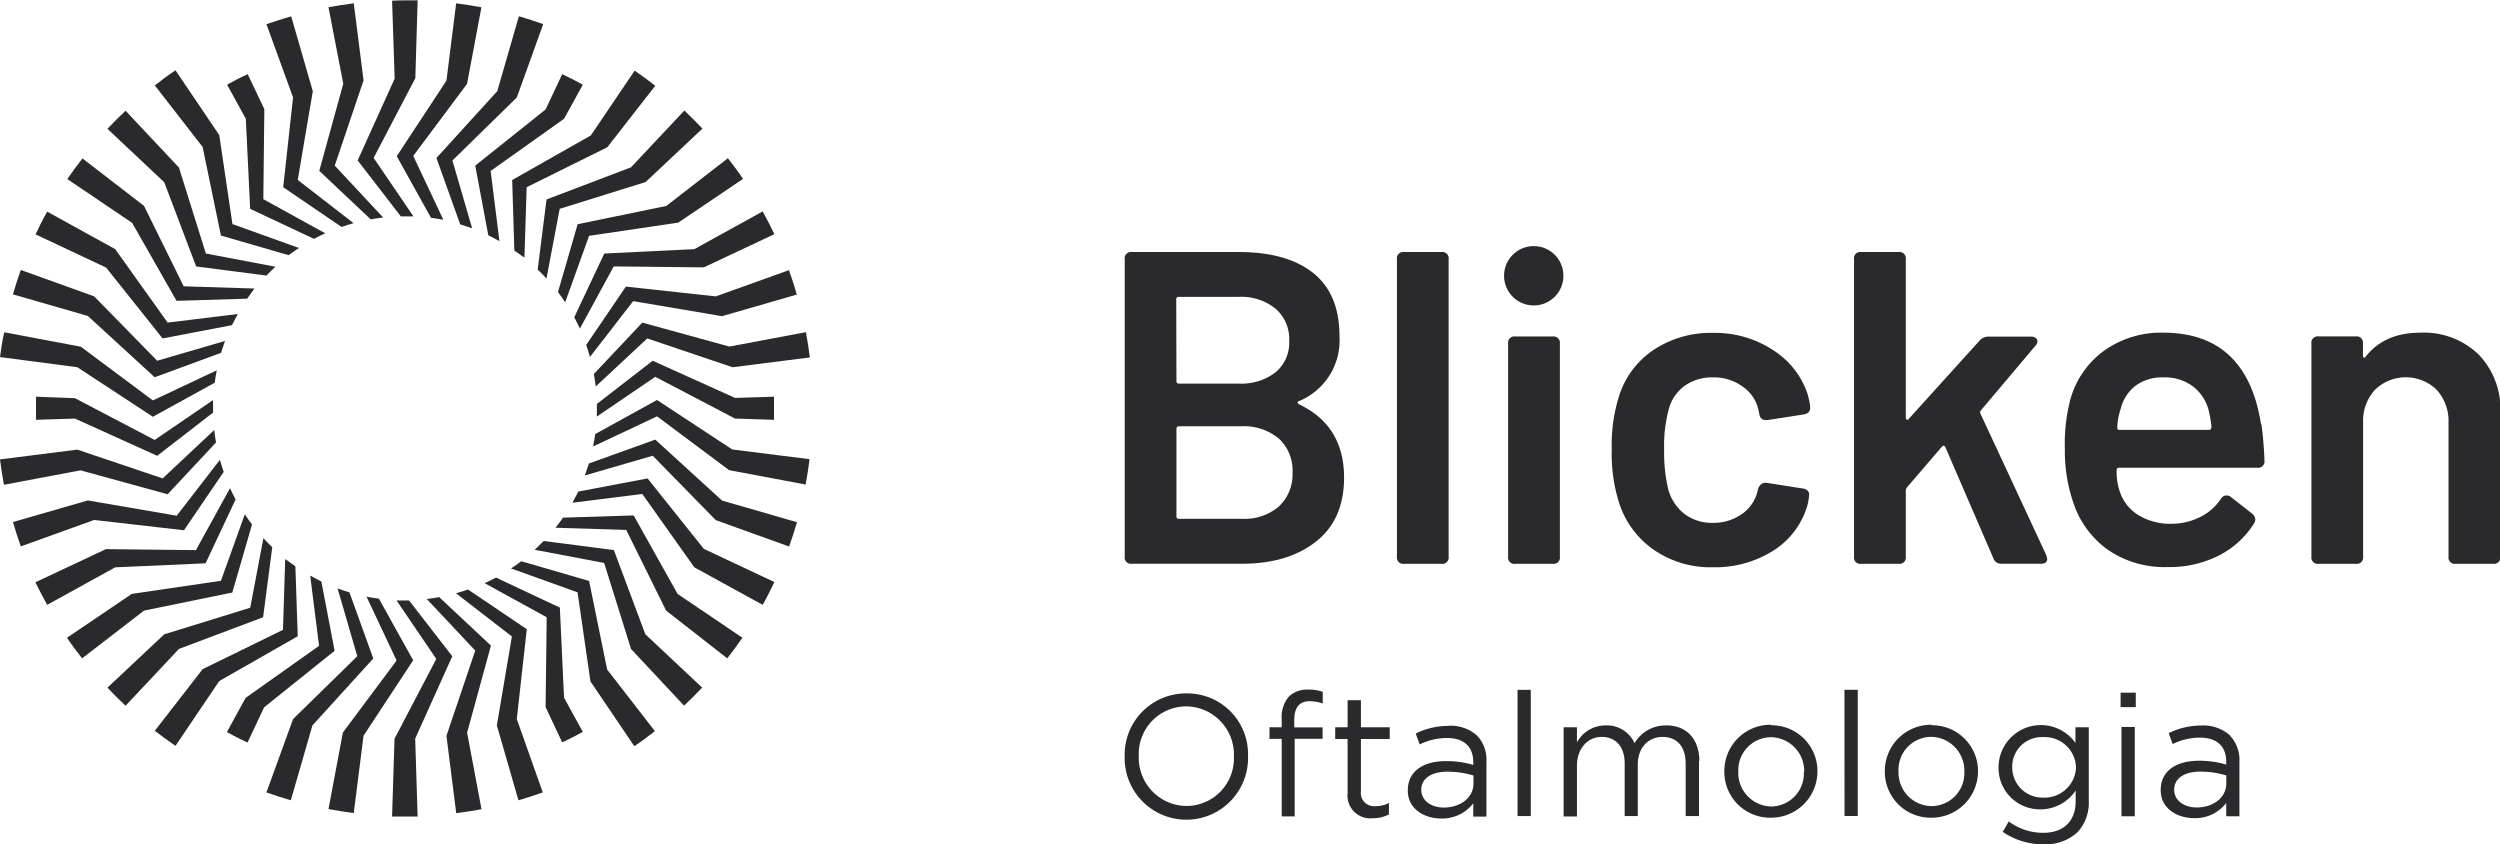 <svg xmlns="http://www.w3.org/2000/svg" viewBox="0 0 347.19 117.28"><defs><style>.cls-1{fill:#2a292c;}</style></defs><title>Logo horizontal (2)</title><g id="Layer_2" data-name="Layer 2"><g id="Positiva"><g id="Logo_horizontal" data-name="Logo horizontal"><path id="Tagline" class="cls-1" d="M164.78,96.3a8.51,8.51,0,0,0-8.59,8.69V105a8.57,8.57,0,1,0,17.13-.05v0A8.43,8.43,0,0,0,164.78,96.3Zm6.58,8.74a6.61,6.61,0,0,1-6.58,6.89,6.69,6.69,0,0,1-6.63-6.94v0a6.6,6.6,0,0,1,6.58-6.89,6.69,6.69,0,0,1,6.63,6.94Zm10.34-9.27a5.76,5.76,0,0,1,2,.31v1.61a6.25,6.25,0,0,0-1.8-.31c-1.44,0-2.16.86-2.16,2.64v1h3.94v1.58H179.8v10.78H178V102.61h-1.7V101H178V99.92A4.38,4.38,0,0,1,179,96.73,3.65,3.65,0,0,1,181.7,95.77ZM189,101H193v1.63H189v7.25a1.84,1.84,0,0,0,2.09,2.07,3.82,3.82,0,0,0,1.8-.44v1.59a4.71,4.71,0,0,1-2.23.53,3.17,3.17,0,0,1-3.51-3.51v-7.49h-1.72V101h1.72V97.24H189Zm12.12-.19a10.1,10.1,0,0,0-4.51,1.06l.55,1.51a8.62,8.62,0,0,1,3.77-.89c2.33,0,3.67,1.15,3.67,3.36v.38a13,13,0,0,0-3.79-.53c-3.14,0-5.3,1.4-5.3,4.06v.05c0,2.54,2.3,3.86,4.63,3.86a5.41,5.41,0,0,0,4.46-2.11v1.85h1.83V105.8a4.87,4.87,0,0,0-1.3-3.64A5.51,5.51,0,0,0,201.16,100.79Zm3.51,8c0,2-1.85,3.34-4.13,3.34-1.68,0-3.12-.92-3.12-2.48v0c0-1.49,1.32-2.5,3.62-2.5a12.58,12.58,0,0,1,3.63.53Zm6.12-13h1.84v17.52h-1.84Zm25.2,9.84v7.68h-1.85v-7.25c0-2.4-1.2-3.74-3.22-3.74-1.87,0-3.43,1.39-3.43,3.84v7.15h-1.82v-7.3c0-2.33-1.23-3.69-3.2-3.69S219,104,219,106.31v7.08h-1.85V101H219v2.09a4.53,4.53,0,0,1,4-2.35,4.21,4.21,0,0,1,4,2.47,5,5,0,0,1,4.37-2.47C234.23,100.72,236,102.64,236,105.71Zm10-5a6.41,6.41,0,0,0-6.48,6.48v0a6.36,6.36,0,0,0,6.43,6.43,6.44,6.44,0,0,0,6.5-6.48v0A6.37,6.37,0,0,0,246,100.72Zm4.56,6.53A4.58,4.58,0,0,1,246,112a4.66,4.66,0,0,1-4.59-4.82v0a4.58,4.58,0,0,1,4.54-4.8,4.7,4.7,0,0,1,4.61,4.85Zm5.64-11.38H258v17.52h-1.84Zm12.09,4.85a6.42,6.42,0,0,0-6.48,6.48v0a6.36,6.36,0,0,0,6.43,6.43,6.45,6.45,0,0,0,6.51-6.48v0A6.37,6.37,0,0,0,268.24,100.72Zm4.56,6.53a4.58,4.58,0,0,1-4.56,4.77,4.65,4.65,0,0,1-4.58-4.82v0a4.57,4.57,0,0,1,4.53-4.8,4.69,4.69,0,0,1,4.61,4.85Zm15.43-4a5.88,5.88,0,0,0-10.68,3.36v.05a5.74,5.74,0,0,0,5.84,5.81,5.88,5.88,0,0,0,4.87-2.62v1.47c0,2.9-1.78,4.41-4.51,4.41a8,8,0,0,1-4.78-1.58l-.84,1.44a9.76,9.76,0,0,0,5.64,1.73,6.51,6.51,0,0,0,4.73-1.66,6,6,0,0,0,1.58-4.39V101h-1.85Zm.08,3.39a4.38,4.38,0,0,1-4.56,4.2,4.2,4.2,0,0,1-4.3-4.23v0a4.1,4.1,0,0,1,4.3-4.17,4.35,4.35,0,0,1,4.56,4.2Zm6.19-10.37h2.11v2H294.5Zm.12,4.75h1.85v12.41h-1.85Zm15.07,1.18a5.51,5.51,0,0,0-4-1.37,10.1,10.1,0,0,0-4.51,1.06l.55,1.51a8.59,8.59,0,0,1,3.77-.89c2.33,0,3.67,1.15,3.67,3.36v.38a13,13,0,0,0-3.79-.53c-3.15,0-5.31,1.4-5.31,4.06v.05c0,2.54,2.31,3.86,4.64,3.86a5.41,5.41,0,0,0,4.46-2.11v1.85H311V105.8A4.9,4.9,0,0,0,309.69,102.16Zm-.51,6.67c0,2-1.84,3.34-4.12,3.34-1.68,0-3.12-.92-3.12-2.48v0c0-1.49,1.32-2.5,3.62-2.5a12.51,12.51,0,0,1,3.62.53Z"></path><path id="Lettering" class="cls-1" d="M201.18,36V77.3a.88.88,0,0,1-1,1H195a.88.88,0,0,1-1-1V36a.88.88,0,0,1,1-1h5.19A.88.88,0,0,1,201.18,36ZM186.66,66.31q0,5.86-3.92,8.92t-10.22,3.06H157.2a.87.87,0,0,1-1-1V36a.87.87,0,0,1,1-1H172q6.72,0,10.37,2.91t3.65,8.77a9.12,9.12,0,0,1-5.56,9c-.17,0-.25.12-.25.22s.08.2.25.28Q186.65,59.14,186.66,66.31ZM163.38,52.9a.32.32,0,0,0,.37.37H172a7.77,7.77,0,0,0,5.15-1.57,5.36,5.36,0,0,0,1.89-4.36,5.6,5.6,0,0,0-1.89-4.47A7.58,7.58,0,0,0,172,41.23h-8.28a.32.32,0,0,0-.37.37ZM179.5,65.63a6,6,0,0,0-1.91-4.73,7.56,7.56,0,0,0-5.19-1.7h-8.65a.33.33,0,0,0-.37.37V71.68a.32.32,0,0,0,.37.37h8.77a7.28,7.28,0,0,0,5.1-1.73A6.07,6.07,0,0,0,179.5,65.63Zm36.13-18.9h-5.19a.87.87,0,0,0-1,1V77.3a.87.87,0,0,0,1,1h5.19a.88.88,0,0,0,1-1V47.72A.88.88,0,0,0,215.63,46.73Zm59.42,10.74a.4.4,0,0,1,.06-.49l7.59-9a.81.81,0,0,0,.25-.62.54.54,0,0,0-.25-.43,1,1,0,0,0-.61-.18h-5.93a1.58,1.58,0,0,0-1.24.55L265.1,58.15c-.08.13-.17.17-.28.13s-.15-.15-.15-.31V36a.88.88,0,0,0-1-1h-5.19a.87.87,0,0,0-1,1V77.3a.87.87,0,0,0,1,1h5.19a.88.88,0,0,0,1-1V68.1a.74.74,0,0,1,.18-.43l4.82-5.62c.21-.21.37-.19.5.06l6.67,15.44a1.11,1.11,0,0,0,1.11.74h5.5c.57,0,.86-.23.86-.68l-.12-.49Zm39,1.42a48.8,48.8,0,0,1,.43,5.07.88.88,0,0,1-1,1H294.32a.32.32,0,0,0-.37.37,8.26,8.26,0,0,0,.37,2.72,6.05,6.05,0,0,0,2.59,3.45,8.56,8.56,0,0,0,4.76,1.24,8.89,8.89,0,0,0,4-1,7.45,7.45,0,0,0,2.75-2.44.9.9,0,0,1,.8-.49.94.94,0,0,1,.56.18l3,2.35a1.21,1.21,0,0,1,.43.8,1.14,1.14,0,0,1-.18.56,12.49,12.49,0,0,1-4.88,4.45,15.19,15.19,0,0,1-7.1,1.6,13.93,13.93,0,0,1-8.19-2.31A13,13,0,0,1,288,70a22.14,22.14,0,0,1-1.24-7.66,24.27,24.27,0,0,1,.68-6.54,12.48,12.48,0,0,1,4.63-7,13.62,13.62,0,0,1,8.4-2.6Q312,46.23,314,58.89Zm-6.92.44a18.3,18.3,0,0,0-.37-2.23,6.08,6.08,0,0,0-2.19-3.42,6.48,6.48,0,0,0-4.11-1.27,6.25,6.25,0,0,0-3.86,1.14,5.75,5.75,0,0,0-2.07,3.18,9,9,0,0,0-.49,2.6c0,.24.06.37.31.37h12.41A.33.33,0,0,0,307.1,59.33ZM344.19,49.2a10.94,10.94,0,0,0-8.06-3q-5,0-7.6,3.34-.12.18-.24.12c-.09,0-.13-.14-.13-.31V47.72a.88.88,0,0,0-1-1H322a.88.88,0,0,0-1,1V77.3a.88.88,0,0,0,1,1h5.18a.88.88,0,0,0,1-1V58.71a6.38,6.38,0,0,1,1.64-4.57,6.15,6.15,0,0,1,8.58,0,6.45,6.45,0,0,1,1.64,4.6V77.3a.88.88,0,0,0,1,1h5.19a.88.88,0,0,0,1-1v-20A10.84,10.84,0,0,0,344.19,49.2Zm-97.92-.56a14.75,14.75,0,0,0-8.4-2.41,14.33,14.33,0,0,0-8.25,2.38,12,12,0,0,0-4.79,6.46,22.5,22.5,0,0,0-1,7.28,22.65,22.65,0,0,0,1,7.41,12.64,12.64,0,0,0,4.82,6.58,13.86,13.86,0,0,0,8.22,2.44,15.17,15.17,0,0,0,8.4-2.31A11.06,11.06,0,0,0,251,70.2a8.32,8.32,0,0,0,.25-1.48c0-.46-.27-.75-.8-.87l-5.13-.8a.91.91,0,0,0-.77.24,1.19,1.19,0,0,0-.4.62l-.07.31a5.39,5.39,0,0,1-2.19,3.18,6.82,6.82,0,0,1-4,1.21,6.32,6.32,0,0,1-4-1.27,6.48,6.48,0,0,1-2.22-3.43,22.1,22.1,0,0,1-.56-5.49,19.29,19.29,0,0,1,.62-5.5,5.84,5.84,0,0,1,2.19-3.31,6.56,6.56,0,0,1,4-1.2A6.76,6.76,0,0,1,242,53.68a5.29,5.29,0,0,1,2.17,3.11l.18.81a.84.84,0,0,0,.87.74h.24l5.13-.8c.53-.13.8-.42.8-.87v-.25a12.14,12.14,0,0,0-.37-1.73A11.53,11.53,0,0,0,246.27,48.64ZM213,34.18a4.12,4.12,0,1,0,4.12,4.12A4.11,4.11,0,0,0,213,34.18Z"></path><path id="Symbol" class="cls-1" d="M55.1,21.69,62,11.2,63.35.46c1.18.15,2.35.33,3.51.55l-2,10.64-7.47,10,4.18,8.87c-.56-.11-1.14-.2-1.72-.28Zm-5.43.59,6,7.77.59,0c.39,0,.77,0,1.16,0l-5.53-8.12,5.79-11.07L58,.05c-.59,0-1.18,0-1.77,0s-1.19,0-1.78.05l.36,10.82Zm1.81,8.18c.58-.1,1.15-.19,1.73-.25L46.49,23l4-11.84L49.13.46C48,.61,46.78.79,45.62,1l2.05,10.63-3.33,12.1ZM39.33,26l8.11,5.52c.54-.2,1.1-.37,1.66-.53l-7.75-6,2.09-12.32-3-10.4C39.28,2.59,38.15,3,37,3.35l3.7,10.18Zm-4.59,3,8.86,4.17c.52-.28,1-.53,1.57-.77l-8.6-4.74.14-12.5L34.4,10.3c-1,.45-1.93.94-2.86,1.46l2.6,4.74Zm-4.06,3.71,9.41,2.73c.47-.35.94-.69,1.43-1l-9.24-3.32L30.45,18.76l-6.08-9c-1,.67-1.93,1.37-2.87,2.1l6.64,8.55ZM27.24,37,37,38.27c.4-.42.81-.83,1.24-1.23l-9.65-1.83L24.85,23.27l-7.41-7.89c-.87.81-1.71,1.65-2.52,2.51l7.89,7.42Zm-2.72,4.78,9.81-.3c.33-.48.68-.95,1-1.41l-9.82-.31L20,28.59,11.45,22c-.73.94-1.43,1.89-2.1,2.87l9,6.08ZM22.58,47l9.63-1.84c.25-.52.53-1,.82-1.55L23.28,44.8,16,34.6,6.55,29.39c-.57,1-1.11,2.09-1.61,3.16l9.8,4.61Zm-1.1,5.39L30.7,49c.17-.56.35-1.11.55-1.65L21.83,50.1l-8.75-8.94L2.89,37.49c-.4,1.11-.76,2.24-1.09,3.39l10.4,3Zm-.25,5.49,8.59-4.73c.08-.58.17-1.15.28-1.72l-8.87,4.18-10-7.46-10.64-2C.33,47.24.15,48.41,0,49.59L10.74,51Zm.25,3.22-11.07-5.8L5,55.09c0,.54,0,1.07,0,1.61s0,1.07,0,1.6l5.41-.17L21.83,63.3l7.76-6c0-.19,0-.39,0-.58,0-.39,0-.78,0-1.16Zm1.8,7.54L30,61.45c-.1-.57-.19-1.15-.25-1.73l-7.16,6.72-11.85-4L0,63.8c.15,1.19.33,2.36.55,3.52l10.64-2Zm2.27,5,5.52-8.11c-.2-.55-.37-1.11-.53-1.67l-6,7.76L12.2,69.5l-10.4,3c.33,1.14.69,2.27,1.09,3.38l10.19-3.67Zm3,4.59,4.17-8.87c-.27-.51-.53-1-.77-1.57l-4.74,8.61-12.5-.14-9.8,4.61C5.44,81.91,6,83,6.55,84L16,78.79Zm3.71,4.06L35,72.84c-.35-.46-.69-.94-1-1.42l-3.32,9.24L18.3,82.48l-9,6.09c.67,1,1.37,1.93,2.1,2.86L20,84.8Zm4.28,3.43L37.81,76c-.42-.41-.83-.82-1.23-1.25l-1.83,9.65L22.81,88.09,14.92,95.5c.81.86,1.65,1.7,2.52,2.51l7.41-7.89Zm4.48-7.08c-.48-.34-.95-.68-1.41-1l-.31,9.83L28.14,92.93l-6.64,8.56c.94.72,1.89,1.43,2.87,2.09l6.08-9,10.9-6.22Zm3.61,2.12c-.52-.26-1-.54-1.55-.82l1.23,9.75-10.2,7.23-2.6,4.75c.93.51,1.89,1,2.86,1.46l2.31-4.9,9.79-7.85Zm3.9,1.51c-.56-.17-1.11-.36-1.65-.56l2.74,9.42L40.7,99.86,37,110.05c1.12.4,2.25.75,3.39,1.09l3-10.4,8.45-9.29Zm4.09.87c-.58-.07-1.15-.16-1.72-.28l4.18,8.87-7.46,10-2,10.63c1.16.22,2.33.4,3.51.55l1.36-10.74L57.38,91.7Zm10.19,8-6-7.75h-.58c-.39,0-.78,0-1.16,0l5.52,8.12-5.8,11.08-.34,10.81c.59,0,1.18,0,1.78,0s1.18,0,1.77,0l-.34-10.82ZM61,82.93c-.57.1-1.15.19-1.73.26L66,90.35l-4,11.84,1.36,10.74c1.18-.15,2.35-.33,3.51-.55l-2-10.63,3.31-12.09Zm12.16,4.45L65,81.87c-.55.19-1.11.36-1.67.52l7.76,6L69,100.74l3,10.4c1.14-.34,2.27-.69,3.38-1.09L71.77,99.86Zm4.59-3-8.87-4.17c-.51.28-1,.53-1.57.78l8.61,4.73L75.77,98.2l2.31,4.9c1-.46,1.92-.95,2.86-1.46l-2.61-4.75Zm4.06-3.7-9.42-2.74c-.46.36-.93.7-1.42,1l9.24,3.32L82,94.63l6.09,9c1-.66,1.93-1.37,2.86-2.09l-6.63-8.56Zm3.44-4.29L75.5,75.13c-.4.42-.82.83-1.25,1.22l9.65,1.83,3.73,11.94L95,98c.86-.81,1.7-1.65,2.51-2.51l-7.89-7.41ZM88,71.58l-9.81.31c-.33.48-.68.94-1.05,1.4l9.83.31,5.54,11.2L101,91.43c.72-.93,1.43-1.88,2.1-2.86l-9-6.09Zm1.93-5.14-9.62,1.83c-.26.53-.54,1-.82,1.55L89.2,68.6l7.23,10.19L105.92,84c.57-1,1.11-2.1,1.62-3.17l-9.8-4.61ZM91,61.05l-9.22,3.32c-.17.56-.36,1.11-.56,1.66l9.43-2.74,8.75,8.94,10.19,3.67c.4-1.11.76-2.24,1.09-3.38l-10.4-3Zm.24-5.5-8.58,4.73c-.08.58-.17,1.16-.29,1.72l8.88-4.18,10,7.47,10.63,2c.22-1.16.4-2.33.55-3.52l-10.74-1.35ZM91,52.33l11.08,5.8,5.41.17c0-.53,0-1.06,0-1.6s0-1.08,0-1.61l-5.41.17L90.64,50.1l-7.75,6c0,.2,0,.39,0,.59,0,.39,0,.77,0,1.16ZM89.2,44.8l-6.73,7.14c.1.57.19,1.15.26,1.73L89.89,47l11.84,4,10.74-1.36c-.15-1.18-.33-2.35-.55-3.51l-10.63,2Zm-2.28-5-5.51,8.1c.19.55.36,1.11.52,1.67l6-7.75,12.33,2.09,10.4-3c-.33-1.15-.69-2.28-1.09-3.39L99.4,41.16Zm-3-4.59-4.17,8.86c.28.52.53,1,.78,1.57L85.23,37l12.51.13,9.8-4.61c-.51-1.07-1.05-2.13-1.62-3.16L96.43,34.6Zm-3.7-4.07-2.73,9.42c.35.46.69.94,1,1.42l3.32-9.23,12.38-1.83,9-6.08c-.67-1-1.38-1.93-2.1-2.87l-8.56,6.63ZM75.9,27.7l-1.23,9.74c.42.4.83.81,1.22,1.24L77.73,29l11.93-3.72,7.89-7.42c-.81-.86-1.65-1.7-2.51-2.51l-7.41,7.89Zm-4.47,7.09c.48.33.94.68,1.4,1L73.14,26l11.2-5.55L91,11.91c-.93-.73-1.88-1.43-2.86-2.1l-6.09,9L71.13,25Zm-3.62-2.12c.53.25,1,.53,1.55.82l-1.22-9.75L78.33,16.5l2.61-4.74c-.94-.52-1.89-1-2.86-1.46l-2.31,4.9L66,23Zm-3.9-1.51c.56.17,1.11.35,1.66.55l-2.74-9.42,8.94-8.75L75.44,3.35c-1.11-.4-2.24-.76-3.38-1.09l-3,10.4-8.45,9.28Z"></path></g></g></g></svg>